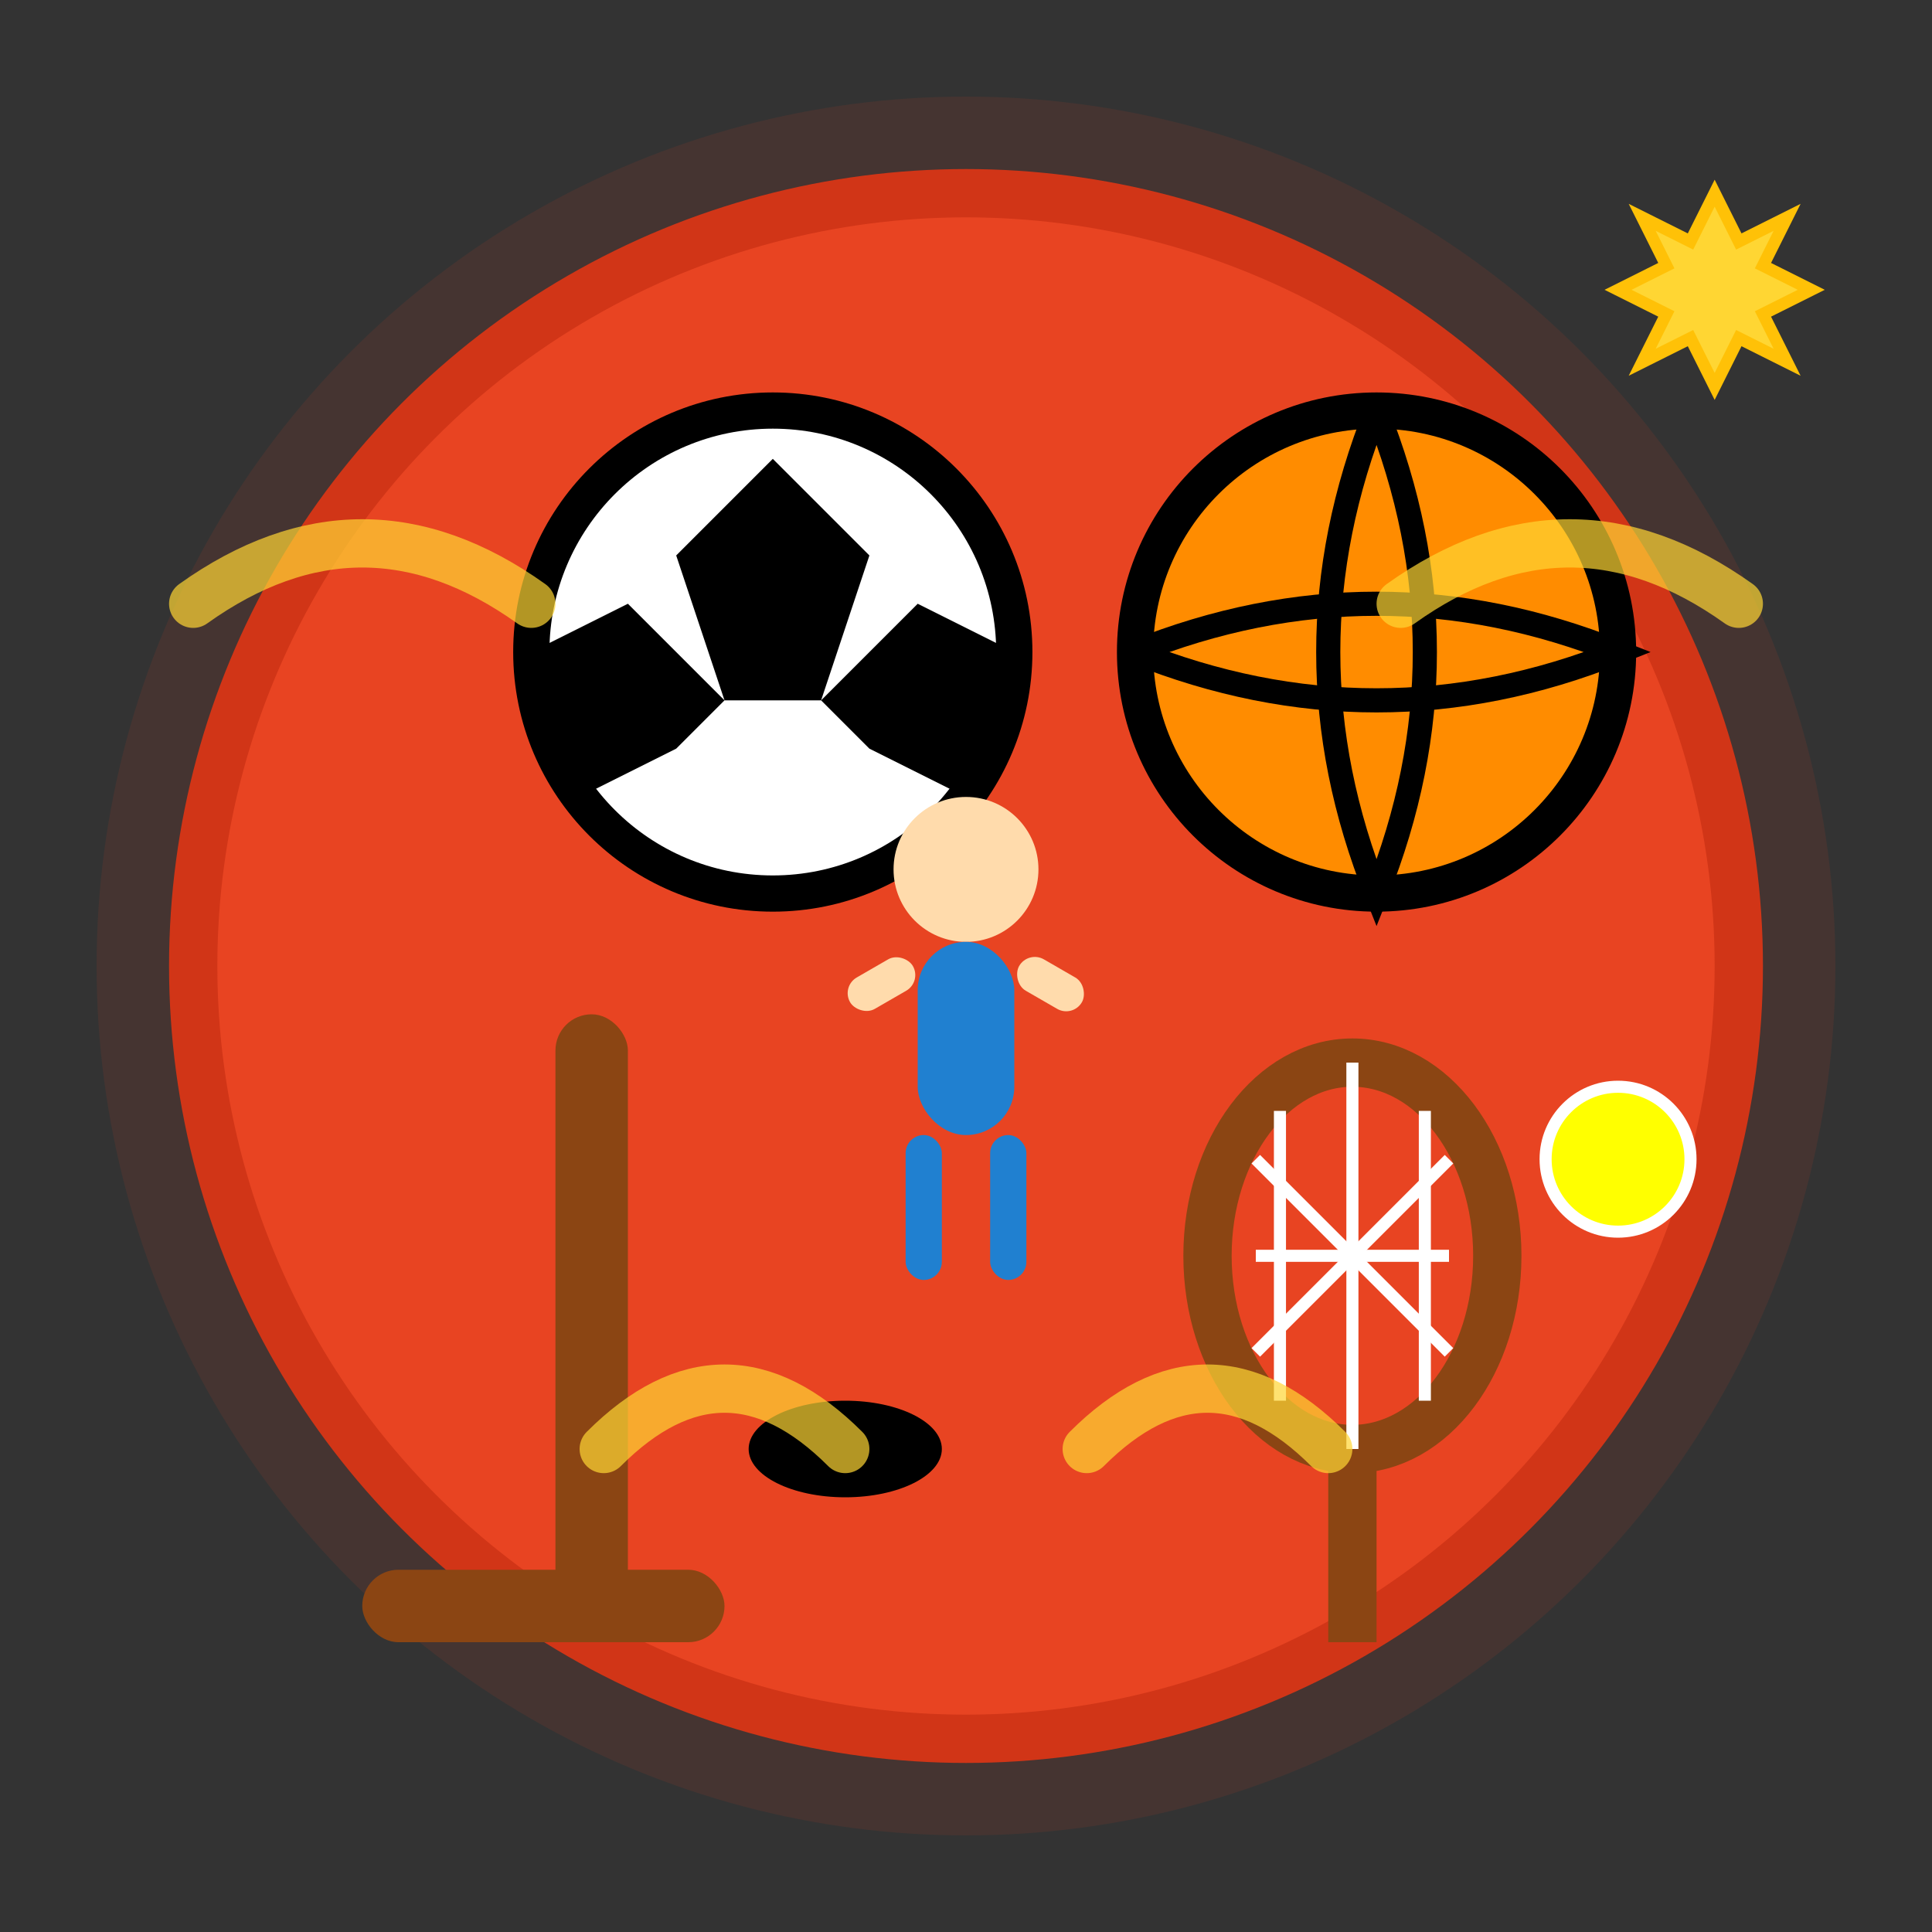 <svg width="80" height="80" viewBox="0 0 80 80" fill="none" xmlns="http://www.w3.org/2000/svg">
  <rect x="0" y="0" width="80" height="80" fill="#333333" stroke="none"/>
  <!-- Background circle -->
  <circle cx="40" cy="40" r="36" fill="#E84422" opacity="0.1"/>
  <circle cx="40" cy="40" r="32" fill="#E84422" stroke="#D13517" stroke-width="2"/>
  
  <!-- Main sports equipment composition -->
  
  <!-- Soccer ball -->
  <g transform="translate(20, 15)">
    <circle cx="12" cy="12" r="10" fill="#FFFFFF" stroke="#000000" stroke-width="1.5"/>
    <!-- Pentagon pattern -->
    <polygon points="12,4 8,8 10,14 14,14 16,8" fill="#000000"/>
    <polygon points="6,10 2,12 4,18 8,16 10,14" fill="#000000"/>
    <polygon points="18,10 22,12 20,18 16,16 14,14" fill="#000000"/>
  </g>
  
  <!-- Basketball -->
  <g transform="translate(45, 15)">
    <circle cx="12" cy="12" r="10" fill="#FF8C00" stroke="#000000" stroke-width="1.5"/>
    <!-- Basketball lines -->
    <path d="M2 12Q12 8 22 12Q12 16 2 12" stroke="#000000" stroke-width="1" fill="none"/>
    <path d="M12 2Q16 12 12 22Q8 12 12 2" stroke="#000000" stroke-width="1" fill="none"/>
    <circle cx="12" cy="12" r="10" fill="none" stroke="#000000" stroke-width="1"/>
  </g>
  
  <!-- Hockey stick and puck -->
  <g transform="translate(15, 40)">
    <!-- Stick -->
    <rect x="8" y="2" width="3" height="25" rx="1.5" fill="#8B4513"/>
    <rect x="0" y="25" width="15" height="3" rx="1.5" fill="#8B4513"/>
    <!-- Puck -->
    <ellipse cx="20" cy="20" rx="4" ry="2" fill="#000000"/>
  </g>
  
  <!-- Tennis racket -->
  <g transform="translate(45, 40)">
    <!-- Handle -->
    <rect x="10" y="20" width="2" height="8" fill="#8B4513"/>
    <!-- Racket head -->
    <ellipse cx="11" cy="12" rx="6" ry="8" fill="none" stroke="#8B4513" stroke-width="2"/>
    <!-- Strings -->
    <g stroke="#FFFFFF" stroke-width="0.5">
      <line x1="7" y1="8" x2="15" y2="16"/>
      <line x1="7" y1="12" x2="15" y2="12"/>
      <line x1="7" y1="16" x2="15" y2="8"/>
      <line x1="8" y1="6" x2="8" y2="18"/>
      <line x1="11" y1="4" x2="11" y2="20"/>
      <line x1="14" y1="6" x2="14" y2="18"/>
    </g>
    <!-- Tennis ball -->
    <circle cx="22" cy="8" r="3" fill="#FFFF00" stroke="#FFFFFF" stroke-width="0.5"/>
  </g>
  
  <!-- Athletic figure in center -->
  <g transform="translate(35, 32)">
    <!-- Head -->
    <circle cx="5" cy="4" r="3" fill="#FFDBAC"/>
    <!-- Body -->
    <rect x="3" y="7" width="4" height="8" rx="2" fill="#2080D0"/>
    <!-- Arms -->
    <rect x="0" y="8" width="3" height="1.5" rx="0.75" fill="#FFDBAC" transform="rotate(-30 1.5 8.75)"/>
    <rect x="7" y="8" width="3" height="1.5" rx="0.75" fill="#FFDBAC" transform="rotate(30 8.5 8.75)"/>
    <!-- Legs -->
    <rect x="2.5" y="15" width="1.5" height="6" rx="0.75" fill="#2080D0"/>
    <rect x="6" y="15" width="1.5" height="6" rx="0.75" fill="#2080D0"/>
  </g>
  
  <!-- Decorative elements -->
  <g stroke="#FFD633" stroke-width="2" stroke-linecap="round" opacity="0.7">
    <!-- Motion lines -->
    <path d="M8 25Q15 20 22 25" fill="none"/>
    <path d="M58 25Q65 20 72 25" fill="none"/>
    <path d="M25 60Q30 55 35 60" fill="none"/>
    <path d="M45 60Q50 55 55 60" fill="none"/>
  </g>
  
  <!-- Canadian maple leaf accent -->
  <g transform="translate(65, 8)">
    <path d="M5 2L6 0L7 2L9 1L8 3L10 4L8 5L9 7L7 6L6 8L5 6L3 7L4 5L2 4L4 3L3 1L5 2Z" fill="#FFD633" stroke="#FFC107" stroke-width="0.5"/>
  </g>
</svg>
